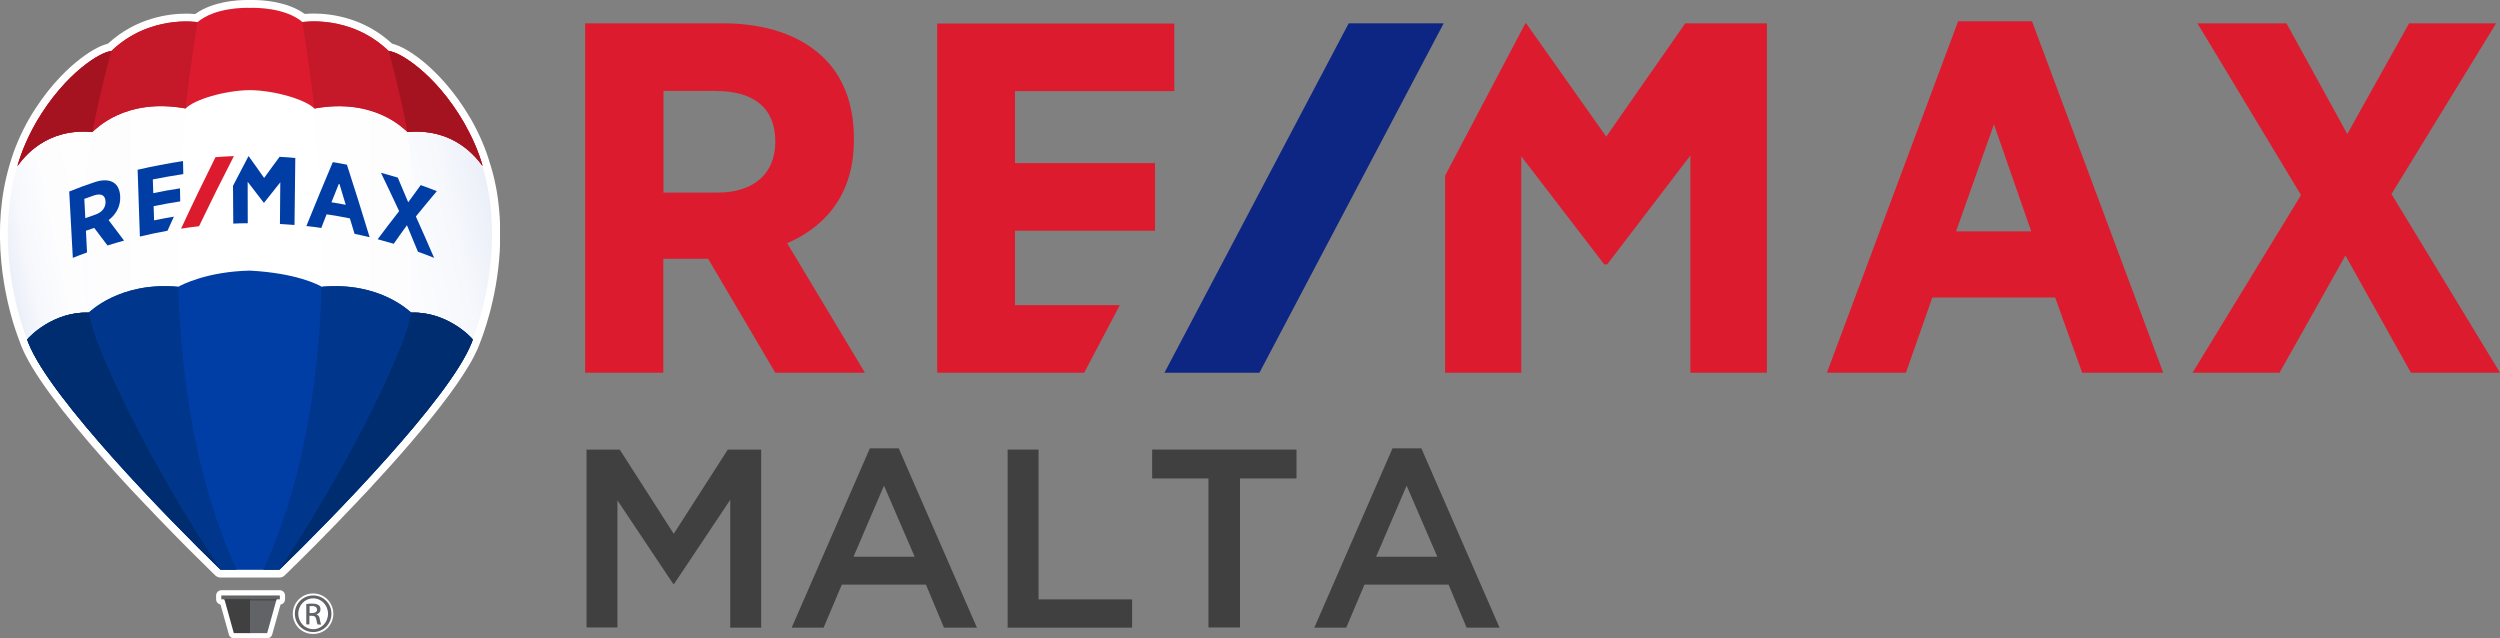<?xml version="1.0" encoding="utf-8"?>
<svg width="235" height="60" viewBox="0 0 235 60" fill="none" xmlns="http://www.w3.org/2000/svg">
<rect x="0" y="0" width="235" height="60" fill="#808080" stroke="none"/>
<g clip-path="url(#clip0)">
<path d="M20.737 54.291C20.551 54.291 20.365 54.214 20.23 54.087L17.737 51.623C16.833 50.714 15.92 49.788 15.041 48.87L14.669 48.488L14.34 48.139L14.01 47.791L13.672 47.443L13.334 47.086L12.996 46.729L12.658 46.372L12.32 46.015L11.982 45.65L11.644 45.285L11.315 44.919L10.985 44.562C10.901 44.469 10.656 44.197 10.656 44.197C10.563 44.095 10.343 43.849 10.343 43.849C10.25 43.747 10.056 43.526 10.047 43.526C5.662 38.59 2.949 34.894 2.011 32.54L1.969 32.43C1.935 32.345 1.918 32.311 1.867 32.166C1.867 32.158 1.859 32.15 1.859 32.133C1.859 32.133 1.834 32.065 1.817 32.022C1.808 31.997 1.8 31.98 1.791 31.954C1.791 31.946 1.791 31.937 1.783 31.937C0.955 29.754 0.372 27.179 0.127 24.698C-0.194 21.427 0.068 18.343 0.887 15.54C0.887 15.531 0.896 15.523 0.896 15.514L0.938 15.378C1.335 13.993 1.935 12.583 2.729 11.181C4.293 8.496 6 6.788 7.157 5.837C8.247 4.936 9.337 4.299 10.081 4.129C10.115 4.121 10.14 4.104 10.166 4.087C12.827 1.648 15.903 1.283 17.5 1.283C17.771 1.283 18.041 1.291 18.286 1.317C18.295 1.317 18.295 1.317 18.303 1.317C18.337 1.317 18.379 1.308 18.404 1.283C20.027 0.127 22.325 0 23.23 0C23.339 0 23.424 0 23.492 0H23.5C23.568 0 23.652 0 23.762 0C24.675 0 26.965 0.127 28.587 1.274C28.621 1.3 28.655 1.308 28.688 1.308C28.697 1.308 28.697 1.308 28.705 1.308C28.95 1.291 29.221 1.274 29.491 1.274C31.088 1.274 34.173 1.64 36.826 4.078C36.851 4.095 36.877 4.112 36.91 4.121C37.679 4.308 38.744 4.928 39.834 5.828C40.992 6.788 42.69 8.488 44.254 11.172C45.065 12.6 45.673 14.019 46.062 15.387C46.071 15.412 46.087 15.463 46.087 15.463C46.087 15.463 46.104 15.523 46.113 15.531C46.13 15.599 46.155 15.667 46.172 15.735L46.214 15.879C46.231 15.93 46.239 15.981 46.256 16.024C46.282 16.117 46.307 16.219 46.332 16.313L46.349 16.381C46.375 16.466 46.392 16.551 46.417 16.636C46.425 16.686 46.442 16.738 46.451 16.788L46.468 16.848C46.493 16.984 46.527 17.111 46.552 17.247C46.561 17.273 46.578 17.366 46.578 17.366C46.611 17.553 46.645 17.706 46.67 17.851L46.679 17.876C46.873 18.997 46.983 20.161 47.017 21.334V21.351C47.025 21.538 47.025 21.725 47.025 21.895C47.051 26.669 45.758 30.552 45.209 31.997C45.183 32.056 45.166 32.107 45.149 32.15C45.099 32.294 45.082 32.328 45.048 32.413L45.006 32.515C44.989 32.557 44.972 32.6 44.955 32.642C44.955 32.642 44.913 32.753 44.904 32.77C44.896 32.787 44.871 32.838 44.862 32.863C44.837 32.923 44.811 32.974 44.786 33.025C44.769 33.067 44.752 33.101 44.727 33.144C44.718 33.152 44.668 33.271 44.659 33.279C44.634 33.339 44.6 33.398 44.575 33.458L44.541 33.526C44.389 33.815 44.22 34.129 44.026 34.444L44.017 34.452C42.741 36.593 40.544 39.431 37.485 42.906L37.468 42.923C37.358 43.05 37.24 43.178 37.122 43.313L37.113 43.322C37.003 43.449 36.885 43.577 36.775 43.704L36.767 43.713C36.648 43.84 36.539 43.968 36.42 44.095L36.404 44.112C36.285 44.24 36.175 44.367 36.057 44.495L36.04 44.511C35.93 44.63 35.82 44.758 35.702 44.885L35.685 44.902C35.567 45.03 35.457 45.157 35.339 45.276L35.313 45.302C35.203 45.421 35.085 45.548 34.975 45.675L34.967 45.692C34.849 45.82 34.739 45.939 34.62 46.066C34.62 46.066 34.375 46.33 34.257 46.449L33.885 46.839C33.767 46.967 33.53 47.222 33.53 47.222C30.623 50.306 28.046 52.846 26.762 54.087C26.627 54.223 26.441 54.291 26.255 54.291H20.737V54.291Z" fill="white"/>
<path d="M21.979 60C21.759 60 21.565 59.856 21.514 59.643L20.728 56.822C20.492 56.78 20.314 56.576 20.314 56.33V55.981C20.314 55.709 20.534 55.48 20.813 55.48H26.297C26.567 55.48 26.796 55.701 26.796 55.981V56.33C26.796 56.584 26.61 56.788 26.373 56.822L25.587 59.643C25.528 59.856 25.334 60 25.122 60H21.979Z" fill="white"/>
<path d="M29.432 59.592C28.359 59.592 27.522 58.751 27.522 57.689C27.522 56.644 28.376 55.786 29.432 55.786C30.488 55.786 31.333 56.636 31.333 57.689C31.333 58.76 30.497 59.592 29.432 59.592Z" fill="white"/>
<path d="M29.441 55.973C30.395 55.973 31.156 56.737 31.156 57.689C31.156 58.658 30.395 59.414 29.441 59.414C28.486 59.414 27.717 58.658 27.717 57.689C27.708 56.737 28.477 55.973 29.441 55.973Z" fill="white"/>
<path d="M2.552 31.776C2.62 31.963 2.62 31.954 2.687 32.133C3.473 34.129 5.56 37.009 8.112 40.077C11.154 43.755 14.822 47.621 17.644 50.484C18.692 51.555 19.655 52.515 20.466 53.305L20.475 53.313C20.534 53.373 20.593 53.432 20.652 53.492H20.686L23.416 53.5H23.424L26.01 53.509H26.179C30.615 49.227 39.961 39.771 43.375 34.095C43.561 33.789 43.721 33.492 43.873 33.203C43.89 33.178 43.907 33.144 43.916 33.118C43.941 33.076 43.966 33.025 43.983 32.982C44 32.94 44.026 32.906 44.042 32.863C44.059 32.821 44.076 32.787 44.093 32.744C44.118 32.693 44.135 32.651 44.161 32.6C44.178 32.574 44.186 32.54 44.203 32.515C44.237 32.438 44.271 32.362 44.296 32.285C44.304 32.26 44.313 32.243 44.321 32.226C44.347 32.166 44.364 32.133 44.38 32.09C44.414 31.997 44.431 31.92 44.431 31.92C45.893 28.182 47.211 21.716 45.369 15.616C45.369 15.624 40.941 3.526 23.593 3.526C8.112 2.982 1.715 15.523 1.715 15.523V15.837L1.639 15.752C-0.118 21.75 1.141 28.08 2.552 31.776C2.552 31.767 2.552 31.767 2.552 31.776Z" fill="white"/>
<path d="M2.552 31.776C2.62 31.963 2.62 31.954 2.687 32.133C3.473 34.129 5.56 37.009 8.112 40.076C11.154 43.755 14.822 47.621 17.644 50.484C18.692 51.555 19.655 52.506 20.466 53.305C20.534 53.373 20.593 53.432 20.661 53.492H20.695L22.14 53.5C13.723 35.064 17.365 9.915 18.422 3.857C6.676 5.811 1.715 15.523 1.715 15.523V15.837L1.639 15.752C-0.118 21.75 1.141 28.08 2.552 31.776C2.552 31.767 2.552 31.767 2.552 31.776Z" fill="url(#paint0_linear)"/>
<path d="M28.553 3.84C40.299 5.811 45.251 15.523 45.251 15.523V15.837L45.327 15.752C47.084 21.75 45.825 28.08 44.414 31.767C44.414 31.767 44.414 31.767 44.423 31.776C44.355 31.963 44.355 31.954 44.287 32.133C43.502 34.129 41.414 37.009 38.862 40.077C35.82 43.755 32.153 47.621 29.331 50.484C28.198 51.64 27.167 52.659 26.322 53.492H26.288L24.844 53.5C33.252 35.055 29.61 9.898 28.553 3.84Z" fill="url(#paint1_linear)"/>
<path d="M37.781 32.447C34.114 41.64 27.962 51.189 26.652 53.178C29.356 50.535 33.581 46.245 37.257 42.048C37.832 41.385 38.389 40.731 38.93 40.076C41.364 37.154 43.367 34.401 44.237 32.421C44.254 32.37 44.279 32.328 44.296 32.277C44.321 32.2 44.338 32.158 44.355 32.124C44.347 32.15 44.338 32.158 44.364 32.081C44.364 32.081 44.397 32.014 44.482 31.776C45.893 28.088 47.152 21.759 45.395 15.76L45.319 15.531C45.319 15.531 42.758 10.51 36.953 6.958C38.178 11.342 41.144 24.019 37.781 32.447Z" fill="url(#paint2_linear)"/>
<path d="M2.501 31.776C2.569 31.963 2.569 31.954 2.636 32.133C3.422 34.129 5.51 37.009 8.062 40.076C8.873 41.062 9.735 42.056 10.605 43.042C14.07 46.924 17.864 50.765 20.357 53.203C19.081 51.266 12.895 41.682 9.219 32.455C5.856 24.036 8.822 11.351 10.03 6.958C4.225 10.51 1.665 15.531 1.665 15.531L1.589 15.76C-0.169 21.75 1.09 28.08 2.501 31.776C2.501 31.767 2.501 31.767 2.501 31.776Z" fill="url(#paint3_linear)"/>
<path d="M23.5 0.739C22.959 0.722 20.196 0.705 18.565 2.082C18.565 2.082 14.044 1.342 10.453 4.809C9.599 4.8 6.118 6.797 3.372 11.546C2.628 12.863 2.036 14.214 1.639 15.599C2.18 14.877 4.267 12.005 8.687 12.404C8.991 12.166 11.746 9.15 17.458 10.195C18.235 9.371 21.108 8.496 23.5 8.471C25.891 8.505 28.756 9.38 29.542 10.195C35.254 9.15 38.009 12.158 38.313 12.404C42.724 12.005 44.82 14.868 45.369 15.591C44.98 14.206 44.372 12.855 43.628 11.538C40.873 6.78 37.401 4.792 36.547 4.8C32.964 1.325 28.435 2.073 28.435 2.073C26.804 0.705 24.032 0.722 23.5 0.739Z" fill="#DC1C2E"/>
<path d="M18.565 2.082C18.565 2.082 14.044 1.342 10.453 4.809C9.599 4.8 6.118 6.797 3.372 11.546C2.628 12.863 2.036 14.214 1.639 15.599C2.18 14.877 4.267 12.005 8.687 12.404C8.991 12.166 11.737 9.167 17.433 10.195C17.974 5.59 18.565 2.082 18.565 2.082Z" fill="#C51828"/> 
<path d="M8.687 12.413C8.687 12.404 8.695 12.404 8.687 12.413C9.515 8.088 10.461 4.817 10.461 4.817C9.608 4.809 6.126 6.805 3.38 11.555C2.636 12.872 2.045 14.223 1.648 15.607C2.18 14.877 4.267 12.005 8.687 12.413Z" fill="#A51220"/>
<path d="M28.426 2.082C28.426 2.082 32.947 1.342 36.539 4.809C37.392 4.8 40.873 6.797 43.62 11.546C44.363 12.863 44.972 14.214 45.361 15.599C44.82 14.877 42.724 12.005 38.305 12.413C38 12.175 35.254 9.176 29.559 10.204C29.018 5.59 28.426 2.082 28.426 2.082Z" fill="#C51828"/>
<path d="M38.313 12.413C38.305 12.404 38.305 12.404 38.313 12.413C37.485 8.088 36.539 4.817 36.539 4.817C37.392 4.809 40.873 6.805 43.62 11.555C44.363 12.872 44.972 14.223 45.361 15.607C44.82 14.877 42.724 12.005 38.313 12.413Z" fill="#A51220"/>
<path d="M23.576 56.211H23.517H21.049L21.083 56.287L21.979 59.516H23.576V56.211Z" fill="#404041"/>
<path d="M23.517 56.211H23.585H26.044L26.01 56.287L25.114 59.516H23.517V56.211Z" fill="#626366"/>
<path d="M26.297 56.338H20.813C20.804 56.338 20.804 56.33 20.804 56.33V55.981C20.804 55.973 20.813 55.973 20.813 55.973H26.297C26.305 55.973 26.305 55.981 26.305 55.981V56.33C26.305 56.338 26.305 56.338 26.297 56.338Z" fill="#626366"/>
<path d="M25.968 56.432L25.993 56.338H21.092L21.125 56.432H25.968Z" fill="#404041"/>
<path d="M38.66 29.38C38.592 29.38 35.803 26.449 30.243 26.958C29.939 26.771 27.877 25.675 23.5 25.438C19.478 25.523 17.069 26.771 16.757 26.958C11.197 26.449 8.408 29.38 8.34 29.38C5.003 29.286 2.755 31.64 2.552 31.92C2.62 32.107 2.62 32.099 2.687 32.277C4.783 37.502 15.81 48.768 20.737 53.56H23.5H26.263C31.19 48.768 42.217 37.502 44.313 32.269C44.38 32.099 44.38 32.099 44.448 31.912C44.245 31.64 41.998 29.286 38.66 29.38Z" fill="#003DA5"/>
<path d="M30.235 26.958C35.795 26.448 38.584 29.38 38.651 29.38C41.989 29.286 44.237 31.64 44.44 31.92C44.372 32.107 44.372 32.099 44.304 32.277C42.209 37.502 31.19 48.768 26.255 53.56H24.742C28.579 45.285 29.964 35.624 30.235 26.958Z" fill="#00378C"/>
<path d="M38.66 29.38C41.998 29.286 44.245 31.64 44.448 31.92C44.38 32.107 44.38 32.099 44.313 32.277C42.209 37.502 31.19 48.768 26.255 53.56C26.255 53.56 33.556 42.812 37.705 32.498C38.11 31.512 38.423 30.459 38.66 29.38Z" fill="#002D6F"/>
<path d="M16.757 26.958C11.197 26.448 8.408 29.38 8.34 29.38C5.003 29.286 2.755 31.64 2.552 31.92C2.62 32.107 2.62 32.099 2.687 32.277C4.783 37.502 15.81 48.768 20.737 53.56H22.249C18.422 45.285 17.027 35.624 16.757 26.958Z" fill="#00378C"/>
<path d="M8.34 29.38C5.003 29.286 2.755 31.64 2.552 31.92C2.62 32.107 2.62 32.099 2.687 32.277C4.783 37.502 15.81 48.768 20.737 53.56C20.737 53.56 13.436 42.812 9.287 32.498C8.881 31.512 8.577 30.459 8.34 29.38Z" fill="#002D6F"/>
<path d="M11.298 18.505C11.298 18.488 11.298 18.479 11.298 18.471C11.273 17.867 11.061 17.417 10.69 17.171C10.267 16.899 9.65 16.873 8.907 17.12C8.095 17.392 7.293 17.68 6.507 18.003C6.617 20.085 6.735 22.158 6.845 24.239C7.377 24.027 7.639 23.925 8.18 23.73C8.138 22.914 8.121 22.506 8.078 21.691C8.391 21.58 8.543 21.521 8.856 21.419C9.354 22.073 9.608 22.404 10.106 23.076C10.723 22.88 11.036 22.787 11.661 22.617C11.18 21.971 10.698 21.325 10.208 20.688C10.892 20.178 11.34 19.388 11.298 18.505ZM9.921 18.938V18.946C9.946 19.516 9.583 19.966 8.957 20.178C8.585 20.306 8.391 20.374 8.019 20.51C7.985 19.779 7.969 19.422 7.926 18.692C8.29 18.556 8.476 18.496 8.839 18.369C9.515 18.148 9.895 18.352 9.921 18.938Z" fill="#003DA5"/>
<path d="M31.283 15.242C30.438 17.239 29.609 19.244 28.798 21.249C29.364 21.308 29.643 21.342 30.201 21.427C30.404 20.909 30.497 20.654 30.7 20.144C31.578 20.28 32.018 20.357 32.888 20.527C33.066 21.105 33.15 21.393 33.328 21.98C33.902 22.099 34.181 22.166 34.747 22.302C34.054 20.017 33.344 17.748 32.609 15.48C32.085 15.378 31.815 15.327 31.283 15.242ZM32.499 19.252C31.967 19.15 31.697 19.099 31.156 19.014C31.443 18.284 31.587 17.927 31.883 17.205C32.136 18.02 32.254 18.428 32.499 19.252Z" fill="#003DA5"/>
<path d="M39.091 20.348C39.741 19.55 40.392 18.76 41.06 17.969C40.46 17.732 40.155 17.621 39.547 17.4C39.074 18.037 38.837 18.36 38.372 19.014C38.051 18.241 37.722 17.468 37.392 16.695C36.758 16.508 36.446 16.415 35.812 16.245C36.387 17.443 36.961 18.641 37.519 19.847C36.834 20.722 36.158 21.606 35.499 22.489C36.108 22.651 36.412 22.736 37.012 22.914C37.502 22.209 37.755 21.861 38.254 21.172C38.601 21.997 38.947 22.829 39.285 23.662C39.894 23.883 40.198 23.993 40.806 24.24C40.24 22.931 39.674 21.64 39.091 20.348Z" fill="#003DA5"/>
<path d="M14.484 20.714C14.467 20.178 14.458 19.915 14.441 19.38C15.27 19.21 16.106 19.057 16.943 18.93C16.934 18.445 16.926 18.199 16.917 17.706C16.081 17.833 15.236 17.978 14.408 18.156C14.391 17.638 14.382 17.383 14.365 16.865C15.32 16.678 16.267 16.508 17.23 16.364C17.221 15.879 17.213 15.633 17.205 15.14C15.768 15.361 14.348 15.633 12.937 15.956C13.005 18.046 13.081 20.144 13.149 22.235C14.002 22.031 14.872 21.844 15.743 21.691C15.979 21.155 16.106 20.892 16.343 20.365C15.599 20.493 15.227 20.561 14.484 20.714Z" fill="#003DA5"/>
<path d="M26.28 14.741C25.79 15.395 25.308 16.066 24.827 16.729C24.345 16.041 23.863 15.353 23.373 14.681C23.365 14.681 23.365 14.681 23.356 14.681C22.866 15.607 22.385 16.534 21.903 17.468C21.911 18.649 21.92 19.838 21.928 21.02C22.478 20.994 22.748 20.985 23.289 20.985C23.289 19.686 23.28 18.386 23.28 17.086C23.779 17.732 24.277 18.377 24.768 19.023C24.768 19.031 24.776 19.031 24.776 19.04C24.801 19.04 24.81 19.04 24.835 19.04C25.334 18.403 25.841 17.765 26.348 17.137C26.339 18.445 26.331 19.754 26.314 21.053C26.863 21.087 27.134 21.105 27.683 21.147C27.708 19.048 27.734 16.95 27.759 14.851C27.176 14.792 26.872 14.775 26.28 14.741Z" fill="#003DA5"/>
<path d="M18.709 21.266C19.773 19.048 20.863 16.856 21.987 14.673C21.294 14.698 20.948 14.724 20.255 14.775C19.148 17.001 18.067 19.235 17.019 21.495C17.695 21.385 18.033 21.342 18.709 21.266Z" fill="#DC1C2E"/>
<path d="M29.441 55.973C30.395 55.973 31.156 56.737 31.156 57.689C31.156 58.658 30.395 59.414 29.441 59.414C28.486 59.414 27.717 58.658 27.717 57.689C27.708 56.737 28.477 55.973 29.441 55.973ZM29.432 56.245C28.663 56.245 28.038 56.89 28.038 57.689C28.038 58.505 28.663 59.142 29.441 59.142C30.218 59.15 30.835 58.496 30.835 57.689C30.835 56.89 30.218 56.245 29.432 56.245ZM29.102 58.692H28.79V56.78C28.95 56.755 29.102 56.737 29.339 56.737C29.635 56.737 29.829 56.797 29.948 56.882C30.066 56.967 30.125 57.094 30.125 57.281C30.125 57.536 29.956 57.689 29.745 57.748V57.766C29.914 57.8 30.032 57.944 30.066 58.233C30.116 58.53 30.159 58.649 30.193 58.709H29.863C29.821 58.649 29.77 58.471 29.728 58.216C29.677 57.969 29.559 57.884 29.305 57.884H29.086V58.692H29.102ZM29.102 57.63H29.331C29.584 57.63 29.804 57.536 29.804 57.307C29.804 57.137 29.677 56.967 29.331 56.967C29.229 56.967 29.162 56.975 29.102 56.984V57.63Z" fill="#626366"/>
</g>
<path d="M80.266 13.173V12.98C80.266 9.802 79.266 7.163 77.341 5.352C75.186 3.291 71.934 2.193 67.97 2.193H55V35.036H62.351V24.326H66.565L72.877 35.036H81.305L73.993 22.862C76.899 21.61 80.266 18.913 80.266 13.173ZM72.877 13.307V13.346C72.877 16.313 70.856 18.104 67.45 18.104H62.37V8.55H67.296C70.953 8.569 72.877 10.206 72.877 13.307ZM184.063 2L171.729 35.036H179.157L181.639 27.967H193.185L195.725 35.036H203.345L191.01 2H184.063ZM190.933 21.745H183.871L187.431 11.689L190.933 21.745ZM224.801 18.239L234.634 2.193H226.456L220.645 12.595L214.929 2.193H206.559L216.296 18.335L206.097 35.036H214.275L220.471 24.018L226.629 35.036H235L224.801 18.239ZM95.41 28.68V21.687H108.573V15.33H95.41V8.569H110.382V2.212H88.098V35.036H101.915L105.263 28.68H95.41ZM158.412 2.193L150.985 12.845L143.461 2.193H143.384L135.84 16.505V35.036H142.999V14.694L150.734 24.769L150.773 24.846H151.081L158.894 14.617V35.036H166.09V2.193H158.412Z" fill="#DC1C2E"/>
<path d="M126.777 2.193L109.458 35.036H118.387L135.706 2.193H126.777Z" fill="#0E2683"/>
<path d="M55.115 42.26H58.252L63.332 50.177L68.412 42.26H71.549V59H68.643V46.98L63.371 54.878H63.275L58.04 47.038V58.981H55.135V42.26H55.115Z" fill="#404041"/>
<path d="M81.767 42.145H84.481L91.831 59H88.733L87.04 54.955H79.131L77.418 59H74.416L81.767 42.145ZM85.981 52.335L83.095 45.651L80.228 52.335H85.981Z" fill="#404041"/>
<path d="M94.718 42.26H97.624V56.342H106.418V59H94.718V42.26Z" fill="#404041"/>
<path d="M113.615 44.976H108.303V42.26H121.87V44.976H116.559V58.981H113.595V44.976H113.615Z" fill="#404041"/>
<path d="M130.895 42.145H133.608L140.959 59H137.861L136.167 54.955H128.259L126.546 59H123.544L130.895 42.145ZM135.109 52.335L132.223 45.651L129.355 52.335H135.109Z" fill="#404041"/>
<defs>
<linearGradient id="paint0_linear" x1="22.132" y1="28.666" x2="0.781" y2="28.666" gradientUnits="userSpaceOnUse">
<stop stop-color="white"/>
<stop offset="0.621" stop-color="#FDFDFE"/>
<stop offset="0.845" stop-color="#F6F8FC"/>
<stop offset="1" stop-color="#EBEFF8"/>
</linearGradient>
<linearGradient id="paint1_linear" x1="24.833" y1="28.666" x2="46.184" y2="28.666" gradientUnits="userSpaceOnUse">
<stop stop-color="white"/>
<stop offset="0.621" stop-color="#FDFDFE"/>
<stop offset="0.845" stop-color="#F6F8FC"/>
<stop offset="1" stop-color="#EBEFF8"/>
</linearGradient>
<linearGradient id="paint2_linear" x1="47.774" y1="26.649" x2="22.189" y2="32.058" gradientUnits="userSpaceOnUse">
<stop stop-color="#EBEFF8"/>
<stop offset="0.155" stop-color="#F6F8FC"/>
<stop offset="0.379" stop-color="#FDFDFE"/>
<stop offset="1" stop-color="white"/>
</linearGradient>
<linearGradient id="paint3_linear" x1="15.46" y1="30.014" x2="2.4" y2="32.775" gradientUnits="userSpaceOnUse">
<stop stop-color="white"/>
<stop offset="0.621" stop-color="#FDFDFE"/>
<stop offset="0.845" stop-color="#F6F8FC"/>
<stop offset="1" stop-color="#EBEFF8"/>
</linearGradient>
<clipPath id="clip0">
<rect width="47" height="60" fill="white"/>
</clipPath>
</defs>
</svg>
